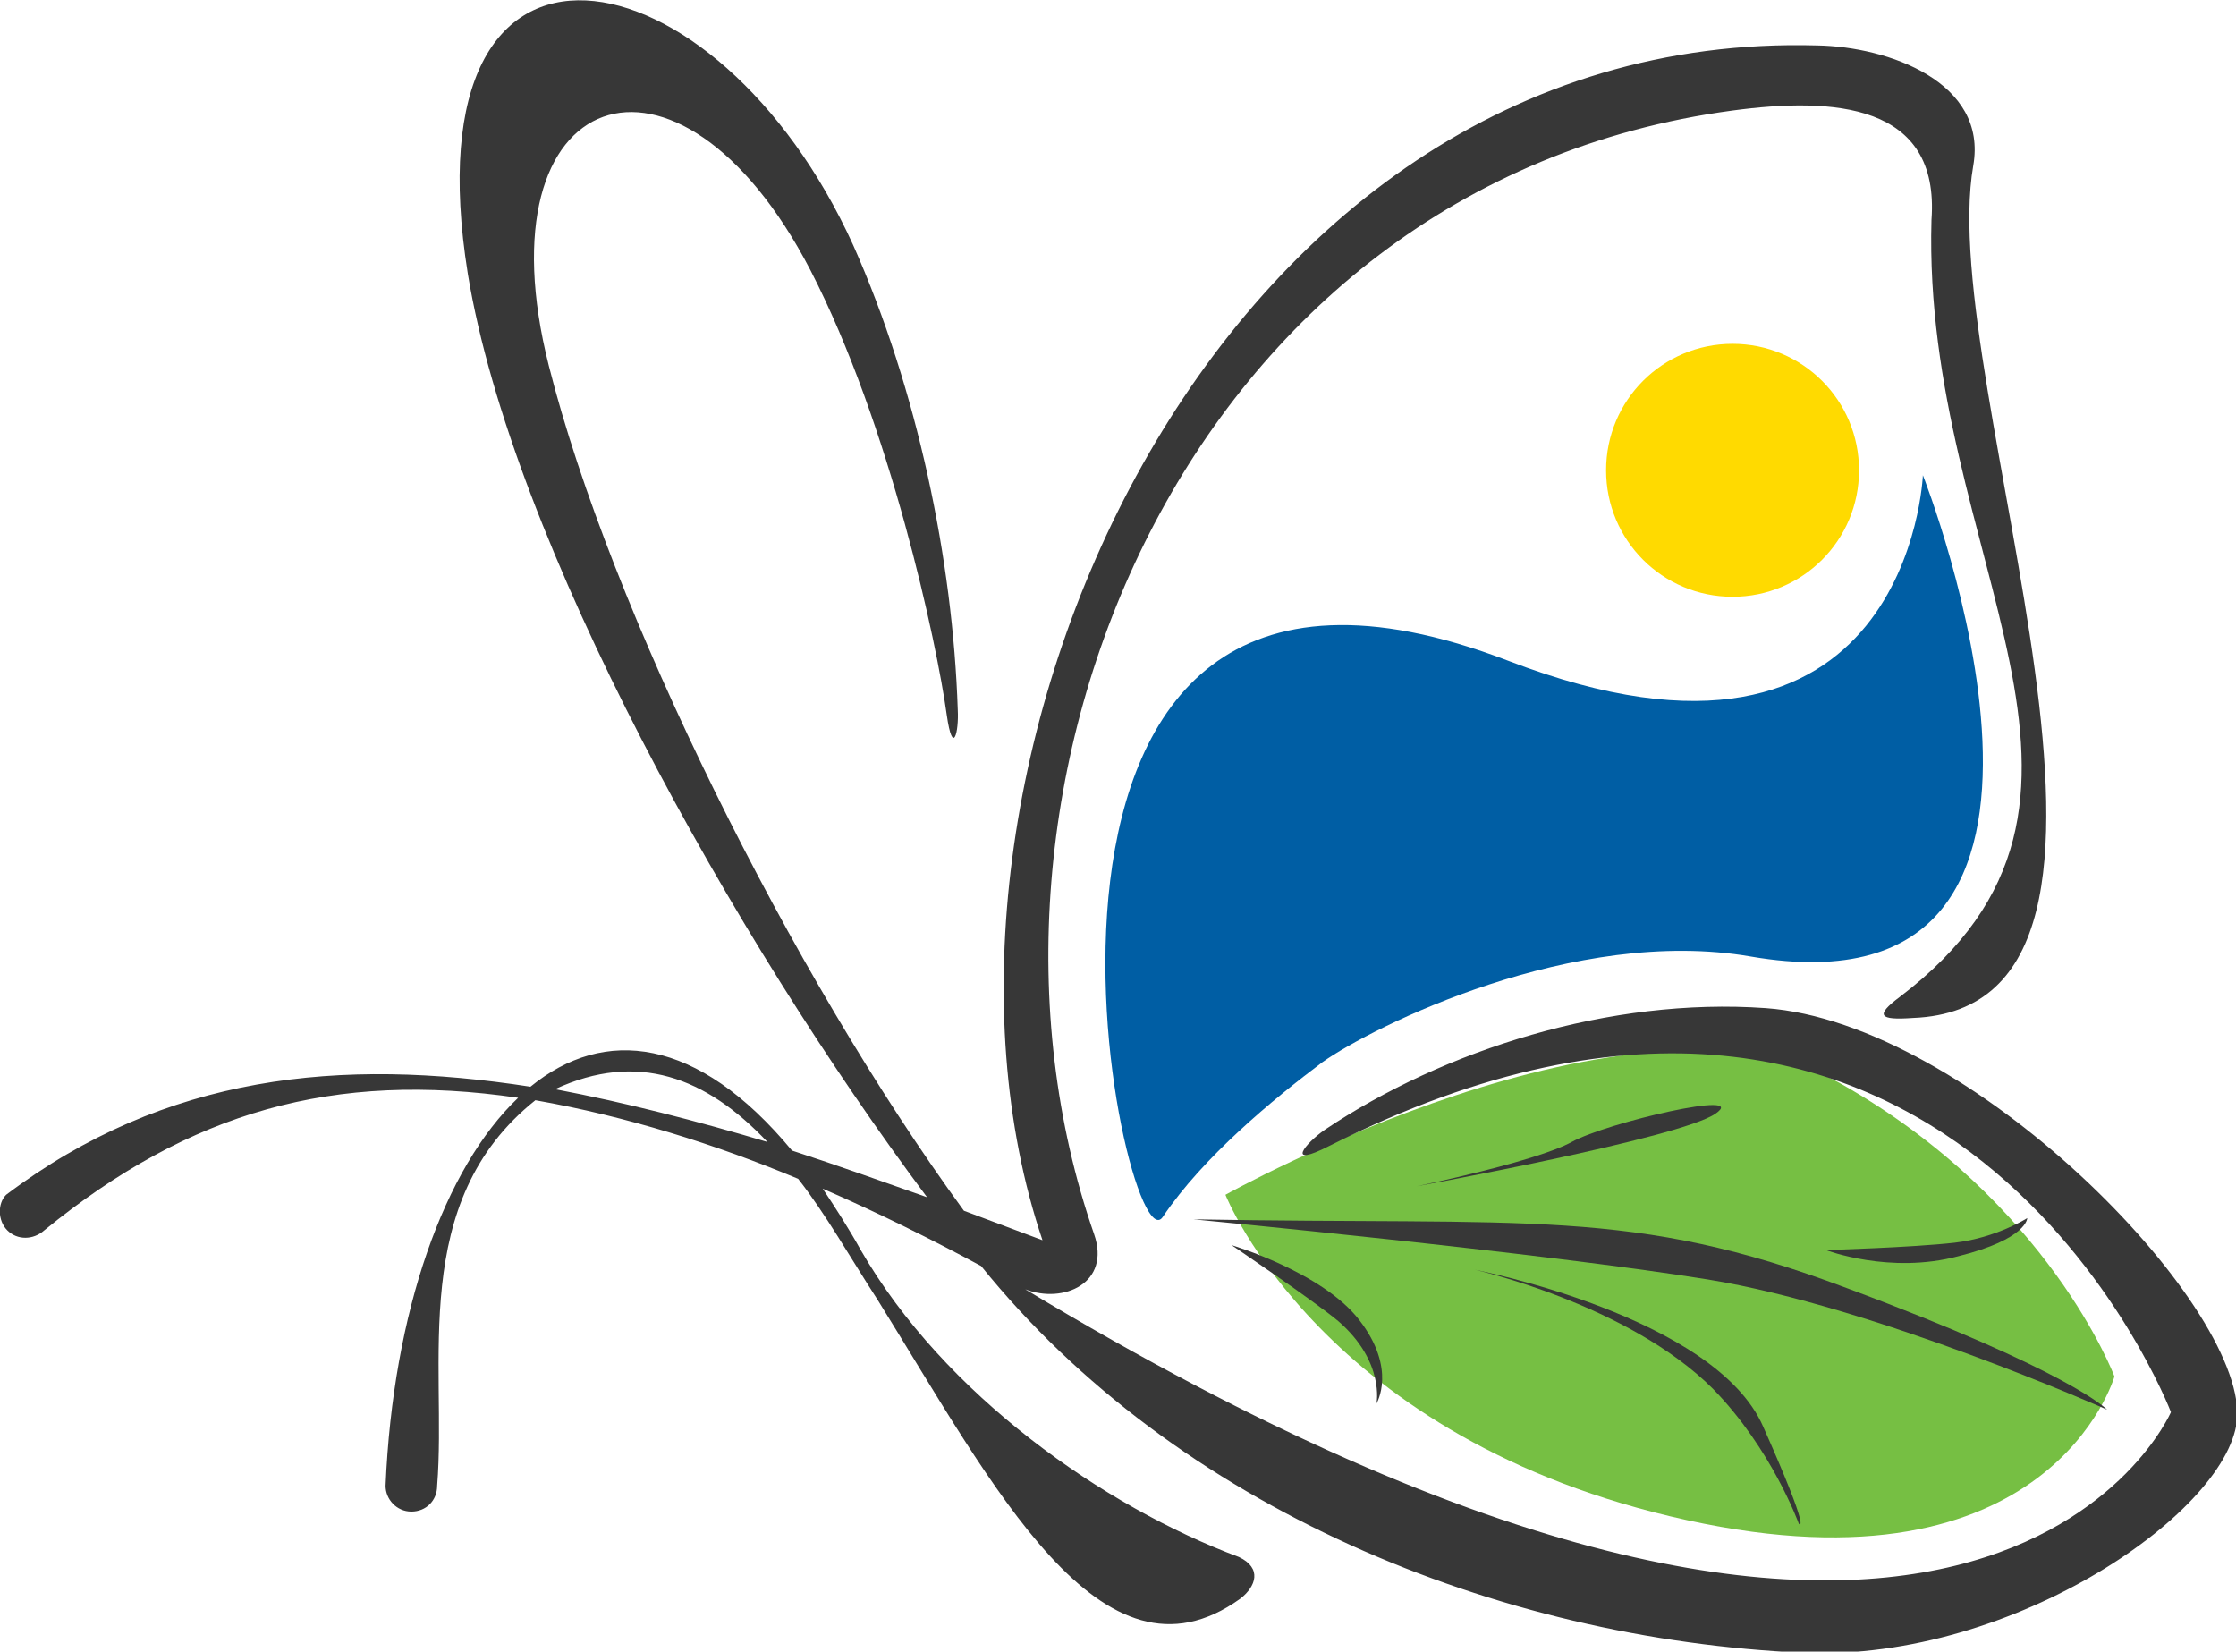 <?xml version="1.0" encoding="UTF-8"?> <svg xmlns="http://www.w3.org/2000/svg" xmlns:xlink="http://www.w3.org/1999/xlink" version="1.2" id="Layer_1" x="0px" y="0px" viewBox="0 0 182.1 134.5" xml:space="preserve"> <g> <path fill-rule="evenodd" fill="#76BF43" d="M99.8,97.3c0,0,33.3-18.6,50.2-9c16.9,9.6,22.2,23.8,22.2,23.8s-5.2,18.2-34.8,11.7 C107.7,117.3,99.8,97.3,99.8,97.3z"></path> <path fill-rule="evenodd" fill="#373737" d="M0.6,100.2c0.8,0.8,2.1,0.8,3,0c11.9-9.7,23.6-13,38.6-10.8 c-6,5.7-10.2,17.4-10.8,31.6c0,1.1,0.9,2.1,2.1,2.1c1.2,0,2.1-0.9,2.1-2.1c0.8-9.9-2.4-23.1,8-31.4C51,90.9,58.3,93.2,65,96 c2.2,2.8,4.3,6.5,6.5,9.9c9.4,15.1,18.2,32.4,29.5,24.3c1.3-1,1.8-2.5-0.1-3.4c-11-4.1-24-13.2-30.8-25c-1-1.8-2.1-3.5-3.1-5 c4.6,2,9,4.2,12.9,6.3c15.9,19.7,42,30.4,67,31.5c17.2,0.7,34.9-11.7,35.3-19.2c0.4-9.4-21.8-32.1-38.4-33.3 c-12.7-0.9-26.2,3.4-35.9,9.9c-1.6,1.1-3.3,3.2,0.4,1.3c50.5-25.4,68.5,21.7,68.5,21.7s-15.8,36.7-93.3-10c3.1,1.2,7-0.5,5.6-4.5 C76.5,64.3,96.4,15,141.1,9c8.2-1.1,16.9-0.6,16.2,8.9c-0.8,27.6,18.6,47.2-2.6,63.3c-2,1.5-1.7,1.9,1.1,1.7 c23-0.9,1.8-51.6,4.9-69.4c1.2-6.8-6.9-9.7-12.7-9.8c-49.8-1.4-75.7,60-63.1,97.3l-6.4-2.4c-14.1-19.3-28.8-49-33.8-68.8 C38.9,6.9,55.2,1.2,66,22c6.5,12.6,10.3,30.4,11.1,36.2c0.5,3.5,1,1.4,0.9-0.4c-0.4-12.2-3.3-26.1-8.5-37.8 C58.4-4.5,33-9.5,38.1,22.3c3.6,21.9,21.7,54.2,37.4,75.2c-3.7-1.3-7.3-2.6-11-3.8c-7.7-9.3-15.3-10.1-21.3-5.2 c-15.5-2.4-29.7-1-42.7,8.8C-0.2,98-0.2,99.4,0.6,100.2z M45.2,88.7c6.7-3.1,12.3-1,17.3,4.3C56.8,91.3,51,89.8,45.2,88.7z"></path> <g> <path fill-rule="evenodd" fill="#373737" d="M97.2,99.3c27.3,0.5,35.7-1,53.2,5.6c18.3,6.8,21.2,9.9,21.2,9.9s-18.9-8.4-32.5-10.6 C125.5,102,97.2,99.3,97.2,99.3z"></path> <path fill-rule="evenodd" fill="#373737" d="M115.4,96.6c0,0,21.4-3.9,24.3-5.9c2.9-2-8.8,0.7-11.7,2.3 C125.1,94.6,115.4,96.6,115.4,96.6z"></path> <path fill-rule="evenodd" fill="#373737" d="M120.1,103.4c0,0,19.6,3.8,23.5,12.8c4,9,2.9,7.9,2.9,7.9s-2.2-6.1-7-11 C132.6,106.2,120.1,103.4,120.1,103.4z"></path> <path fill-rule="evenodd" fill="#373737" d="M148.7,101.8c0,0,5.2,2,10.8,0.5c5.6-1.4,5.6-3.1,5.6-3.1s-2.5,1.6-5.9,2 C155.7,101.6,148.7,101.8,148.7,101.8z"></path> <path fill-rule="evenodd" fill="#373737" d="M100.3,101.4c0,0,7.4,2.2,10.4,6.1c3.1,4,1.4,6.8,1.4,6.8s0.7-3.4-3.1-6.7 C107.1,106,100.3,101.4,100.3,101.4z"></path> </g> <path fill-rule="evenodd" fill="#005EA4" d="M122.8,53.8c32.7,12.6,33.8-15.1,33.8-15.1s17.6,44.6-14,39.2 c-14.4-2.5-30.8,5.7-34.9,8.6c-4,3-9.7,7.7-13,12.6C91.5,104,77.1,36.3,122.8,53.8z"></path> <path fill-rule="evenodd" fill="#FFDA00" d="M151.4,38.3c0,5.7-4.6,10.3-10.3,10.3c-5.7,0-10.3-4.6-10.3-10.3 c0-5.7,4.6-10.3,10.3-10.3C146.8,28,151.4,32.6,151.4,38.3z"></path> </g> </svg> 